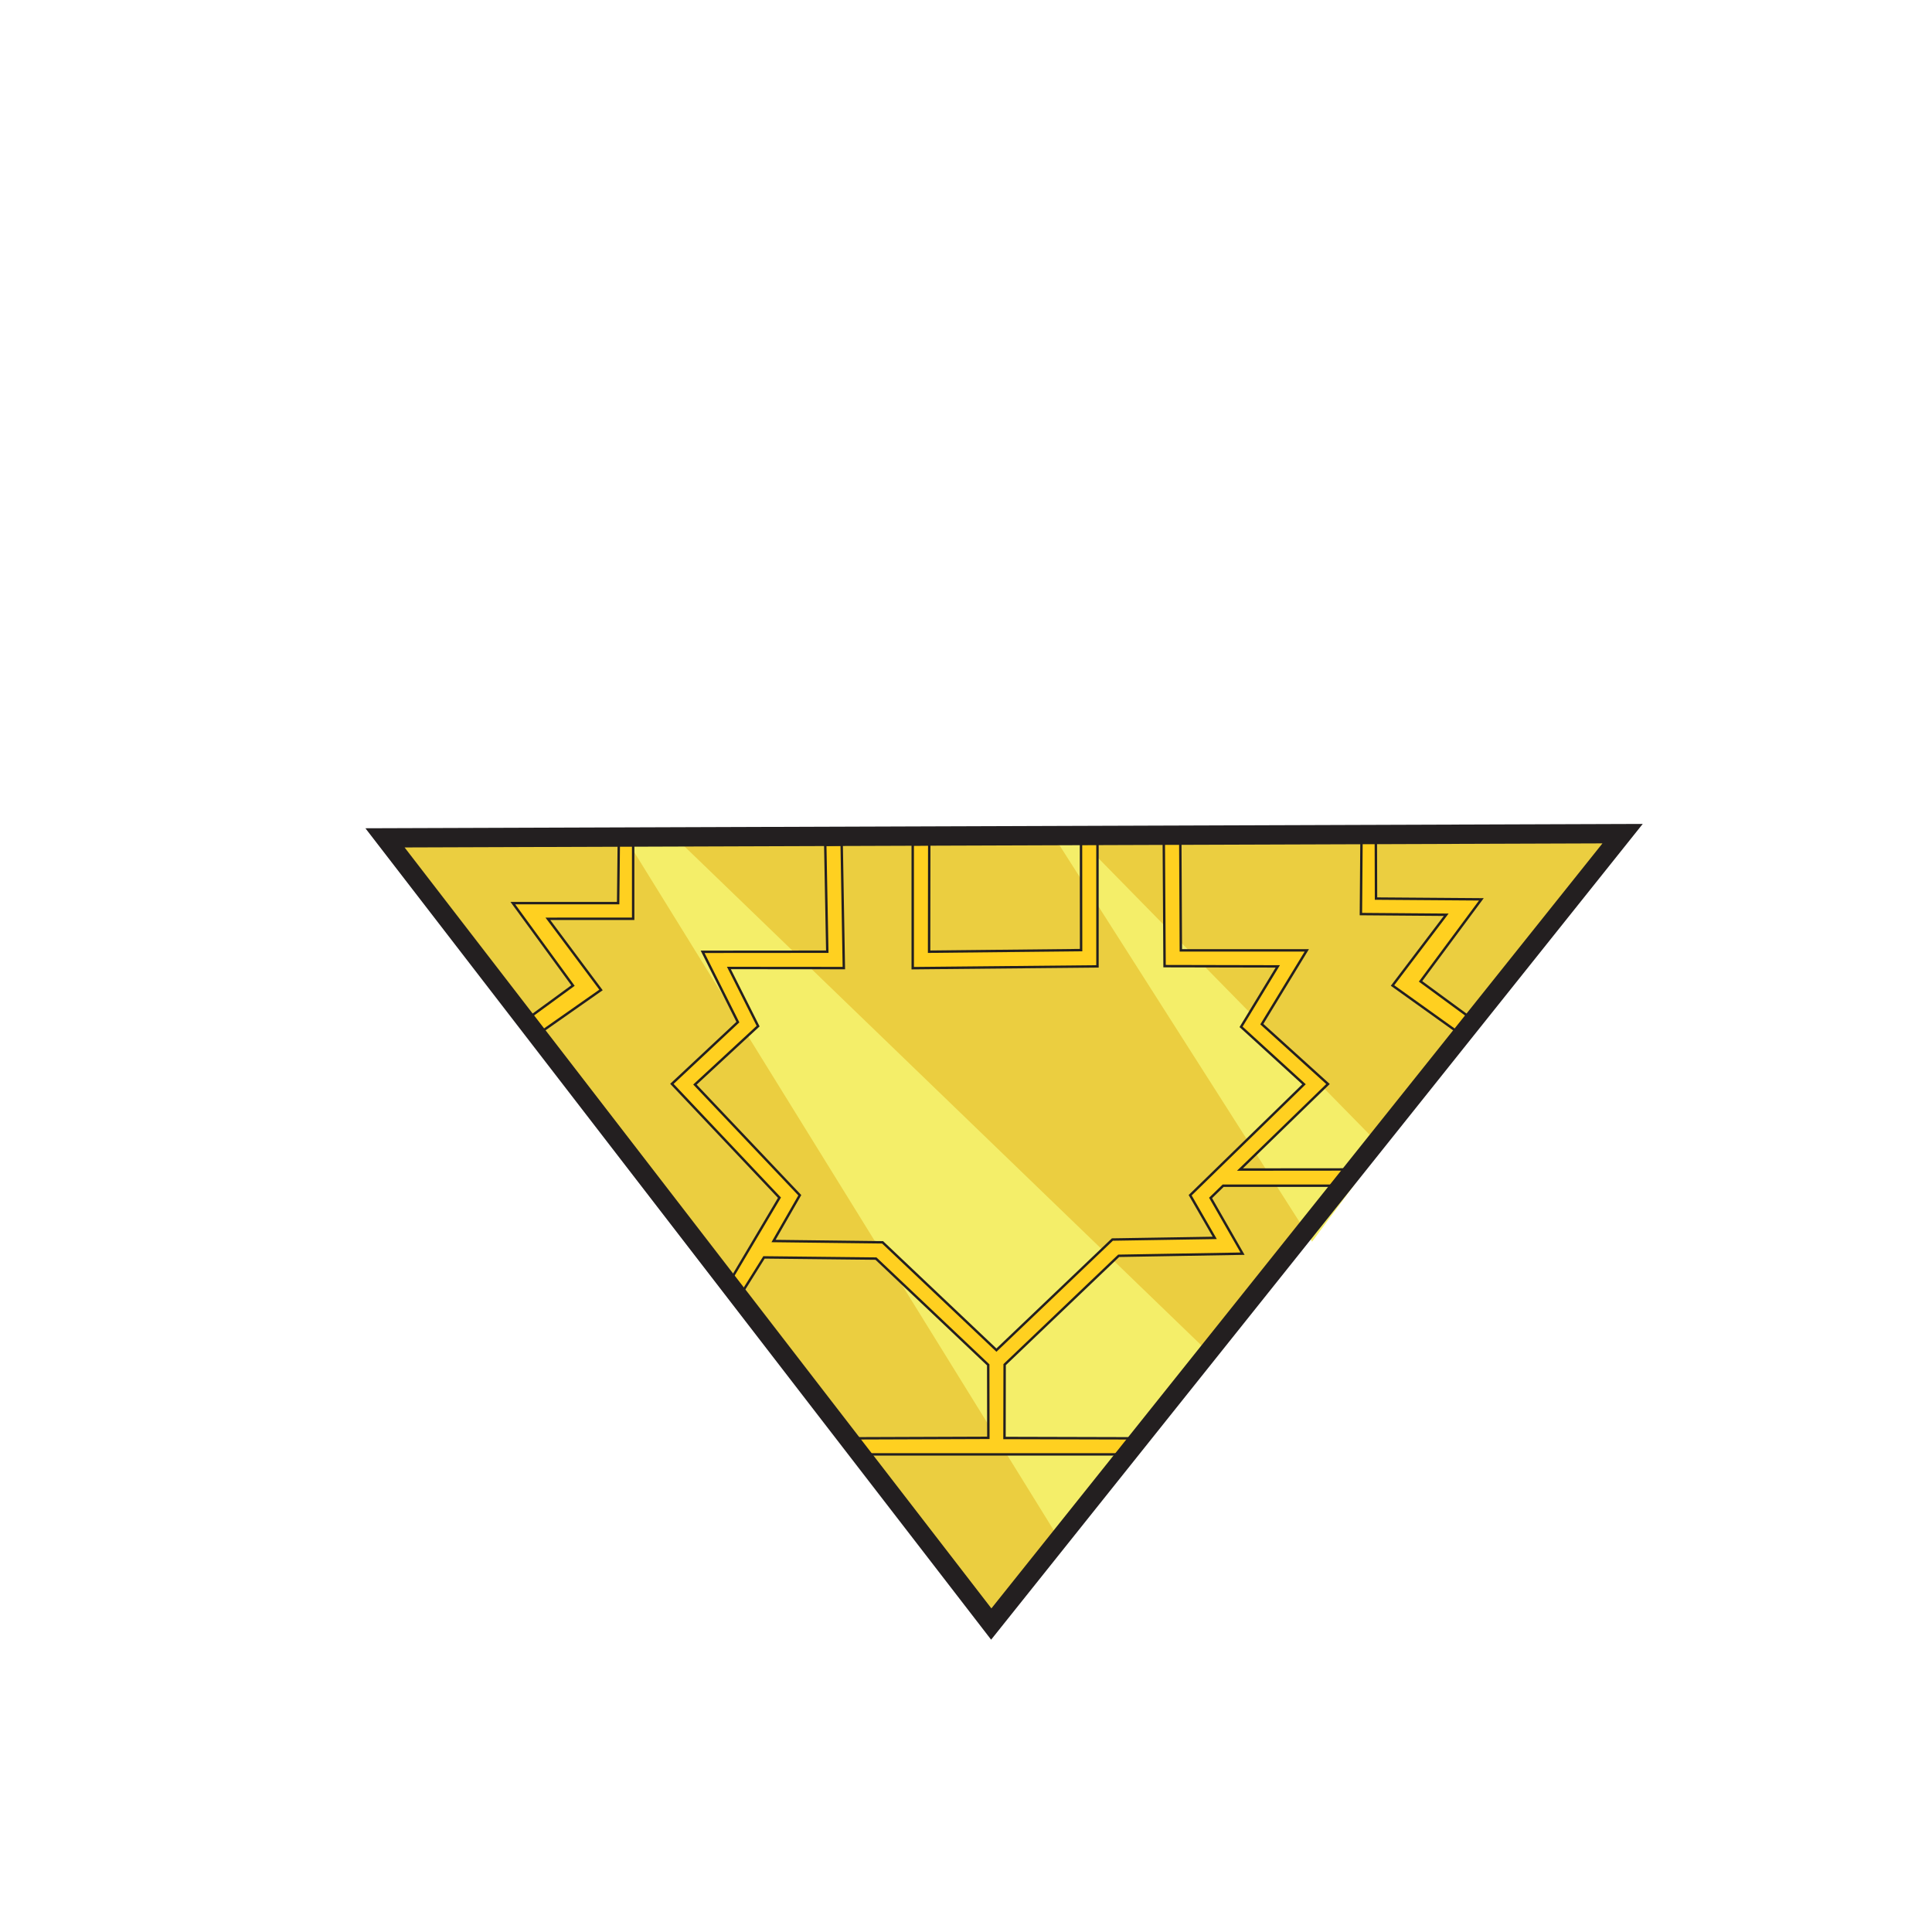<svg id="Head" xmlns="http://www.w3.org/2000/svg" viewBox="0 0 400 400"><defs><style>.cls-1{fill:#ebce40;}.cls-2{fill:#f4ee69;}.cls-3{fill:#ffd020;stroke-width:0.5px;}.cls-3,.cls-4{stroke:#231f20;stroke-miterlimit:10;}.cls-4{fill:none;stroke-width:4px;}</style></defs><g id="Yugio"><polygon class="cls-1" points="78.79 173.74 205.04 338.18 337.71 172.07 78.79 173.74"/><polygon class="cls-2" points="271.65 257.07 217.31 171.79 222.32 172.49 286.15 237.57 271.65 257.07"/><polygon class="cls-2" points="219.82 319.5 128.96 172.63 138.72 172.35 251.03 280.76 219.82 319.5"/><polygon class="cls-3" points="110.62 214.64 124.43 204.96 113.43 190.23 131.09 190.22 131.09 174.02 128.12 174.02 127.98 186.98 106.18 186.98 118.63 204.05 108.61 211.37 110.62 214.64"/><polygon class="cls-3" points="170.86 174.93 171.28 197.04 145.47 197.06 152.77 211.62 139.11 224.4 161.38 247.97 150.87 265.69 153.48 267.84 158.18 260.33 181.36 260.58 204.6 282.58 204.63 297.69 176.69 297.79 177.16 301.11 234.17 301.11 234.59 297.79 207.97 297.72 208 282.53 231.61 260 257.25 259.56 250.64 248.02 253.24 245.49 279.46 245.49 279.46 242.12 256.72 242.14 274.95 224.44 261.25 212.04 270.56 196.76 244.48 196.76 244.37 174.39 240.95 174.39 241.11 200.03 264.55 200.08 256.95 212.6 269.98 224.49 246.41 247.46 251.5 256.29 230.31 256.63 206.3 279.53 182.73 257.21 160.15 256.94 165.59 247.46 143.88 224.55 156.96 212.45 150.91 200.41 174.71 200.43 174.26 174.85 170.86 174.93"/><polygon class="cls-3" points="188.97 174.84 188.97 200.45 227.22 200.08 227.22 174.65 223.81 174.65 223.83 196.71 192.36 197.04 192.39 174.81 188.97 174.84"/><polygon class="cls-3" points="302.73 214.36 288.31 204.04 299.42 189.39 281.76 189.25 281.89 173.06 284.85 173.08 284.89 186.04 306.7 186.2 294.11 203.18 304.89 211.09 302.73 214.36"/></g><path id="Normal" class="cls-4" d="M79.71,173.47l256.23-.87L245.83,285.41l-40.6,50.83-35.49-46Z"/></svg>